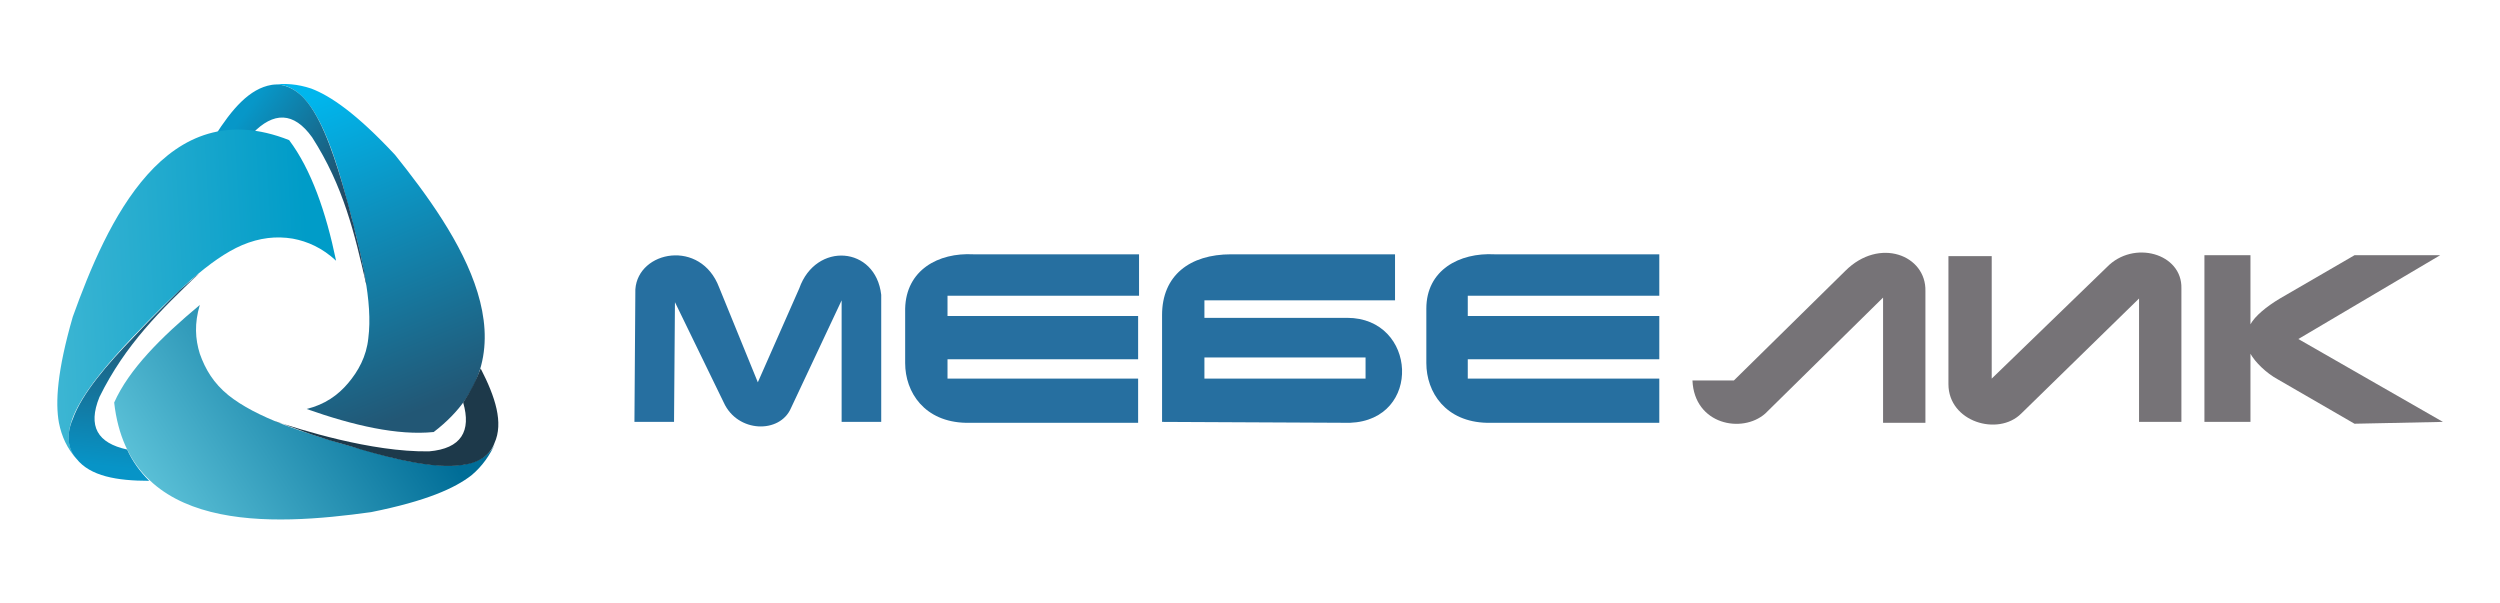 <?xml version="1.0" encoding="UTF-8"?> <svg xmlns="http://www.w3.org/2000/svg" xmlns:xlink="http://www.w3.org/1999/xlink" xmlns:xodm="http://www.corel.com/coreldraw/odm/2003" xml:space="preserve" width="290px" height="70px" style="shape-rendering:geometricPrecision; text-rendering:geometricPrecision; image-rendering:optimizeQuality; fill-rule:evenodd; clip-rule:evenodd" viewBox="0 0 271.5 65.5"> <defs> <style type="text/css"> .fil8 {fill:none} .fil3 {fill:#1D394A} .fil6 {fill:#266FA0} .fil7 {fill:#767377} .fil1 {fill:url(#id0)} .fil5 {fill:url(#id1)} .fil0 {fill:url(#id2)} .fil2 {fill:url(#id3)} .fil4 {fill:url(#id4)} </style> <linearGradient id="id0" gradientUnits="userSpaceOnUse" x1="37.8" y1="22.9" x2="25.5" y2="13.7"> <stop offset="0" style="stop-opacity:1; stop-color:#24455D"></stop> <stop offset="1" style="stop-opacity:1; stop-color:#0797C8"></stop> </linearGradient> <linearGradient id="id1" gradientUnits="userSpaceOnUse" x1="15.7" y1="35.6" x2="14.1" y2="50.9"> <stop offset="0" style="stop-opacity:1; stop-color:#225673"></stop> <stop offset="1" style="stop-opacity:1; stop-color:#0794C7"></stop> </linearGradient> <linearGradient id="id2" gradientUnits="userSpaceOnUse" x1="47.7" y1="43.7" x2="34.3" y2="10.5"> <stop offset="0" style="stop-opacity:1; stop-color:#225775"></stop> <stop offset="1" style="stop-opacity:1; stop-color:#00B6ED"></stop> </linearGradient> <linearGradient id="id3" gradientUnits="userSpaceOnUse" x1="41.6" y1="38.4" x2="17.4" y2="54"> <stop offset="0" style="stop-opacity:1; stop-color:#006D97"></stop> <stop offset="1" style="stop-opacity:1; stop-color:#59BFD6"></stop> </linearGradient> <linearGradient id="id4" gradientUnits="userSpaceOnUse" x1="33.2" y1="23.6" x2="-3.1" y2="25.7"> <stop offset="0" style="stop-opacity:1; stop-color:#009CC8"></stop> <stop offset="1" style="stop-opacity:1; stop-color:#4EBDD6"></stop> </linearGradient> </defs> <g id="Слой_x0020_1">  <g id="_2184740114560"> <g> <g> <path class="fil0" d="M47.1 46.9c-3.9,0.4 -8.7,-0.7 -13.8,-2.5 2,-0.5 3.4,-1.5 4.5,-2.8 1.1,-1.3 2,-2.9 2.2,-4.9 0.5,-3.9 -0.7,-9 -2.5,-15.6 -1.9,-7.1 -4.2,-12.4 -8,-11.9 1.4,-0.2 2.8,-0.1 4.3,0.4 2.1,0.8 4.9,2.7 9.1,7.2 6.8,8.5 15.7,21.3 4.2,30.1z"></path> <path class="fil1" d="M33.9 14.9c-2,-2.8 -4.2,-2.8 -6.5,-0.4 -1.3,-0.1 -2.7,0 -4.1,0.3 1.9,-3 3.8,-5.2 6.2,-5.6 1.4,-0.2 2.8,0.5 3.9,1.9 1.8,2.3 3.1,6.4 4.2,10.3 0.3,1 0.5,2 0.8,3 0.3,1.4 0.7,2.8 0.9,3.9 0.1,0.6 0.3,1.1 0.3,1.6 0.1,0.4 0.2,0.8 0.2,1.1 -1.3,-5.7 -2.5,-10.8 -5.9,-16.1z"></path> <path class="fil2" d="M12.4 43.7c1.6,-3.6 5.1,-7.1 9.3,-10.6 -0.6,2 -0.5,3.7 0,5.3 0.6,1.7 1.5,3.2 3.1,4.5 3,2.4 8,4.1 14.6,5.9 7.1,2.1 12.8,2.8 14.4,-0.7 -0.6,1.3 -1.4,2.5 -2.6,3.5 -1.8,1.4 -4.9,2.8 -10.9,4 -10.8,1.5 -26.3,2.4 -27.9,-11.9z"></path> <path class="fil3" d="M46.6 49c3.5,-0.3 4.6,-2.2 3.7,-5.3 0.8,-1.2 1.4,-2.4 1.9,-3.7 1.6,3.1 2.5,5.9 1.5,8.1 -0.5,1.4 -1.8,2.2 -3.6,2.4 -2.9,0.4 -7.1,-0.6 -10.9,-1.7 -1.2,-0.4 -2.4,-0.7 -3.4,-1 -1.3,-0.4 -2.5,-0.8 -3.5,-1.2 -0.6,-0.2 -1.1,-0.4 -1.6,-0.6 -0.4,-0.1 -0.7,-0.2 -0.9,-0.3 2.7,0.9 10.5,3.4 16.8,3.3z"></path> <path class="fil4" d="M31.4 15.2c2.4,3.2 4,7.8 5.1,13.1 -1.5,-1.4 -3.1,-2.1 -4.7,-2.4 -1.8,-0.3 -3.6,-0.1 -5.5,0.7 -3.5,1.5 -7.3,5.2 -12,10.1 -5.1,5.4 -8.5,10.1 -6,13.1 -1,-1.1 -1.6,-2.4 -1.9,-3.9 -0.4,-2.2 -0.2,-5.6 1.5,-11.5 3.7,-10.3 10.1,-24.5 23.5,-19.2z"></path> <path class="fil5" d="M10.8 43.1c-1.3,3.2 -0.2,5 3,5.7 0.6,1.3 1.4,2.4 2.4,3.4 -3.5,0 -6.4,-0.5 -7.9,-2.4 -1,-1.1 -1.1,-2.7 -0.4,-4.3 1,-2.8 3.8,-6 6.6,-8.9 1.3,-1.4 2.6,-2.7 3.8,-3.9 0.4,-0.4 0.8,-0.8 1.2,-1.2 0.5,-0.4 0.9,-0.8 1.3,-1.1 0.3,-0.3 0.5,-0.5 0.8,-0.7 -4.1,3.9 -8,7.7 -10.8,13.4z"></path> </g> <g> <path class="fil6" d="M73.3 32.8l-0.1 13 -4.3 0 0.1 -14.4c0.3,-4.2 7.1,-5.5 9.1,-0.2l4.2 10.3 4.5 -10.2c1.8,-5.1 8.3,-4.6 8.9,0.7l0 13.8 -4.3 0 0 -13.2 -5.5 11.7c-1.2,2.8 -5.8,2.7 -7.3,-0.6l-5.3 -10.9z"></path> <path class="fil6" d="M104.9 45.9c-4.5,-0.1 -6.6,-3.3 -6.6,-6.5l0 -5.9c0.1,-4.2 3.6,-6.1 7.4,-5.9l18 0 0 4.5 -20.8 0 0 2.2 20.7 0 0 4.7 -20.7 0 0 2.1 20.7 0 0 4.8c-6.5,0 -12.2,0 -18.7,0z"></path> <path class="fil6" d="M161.5 45.9c-4.5,-0.1 -6.6,-3.3 -6.6,-6.5l0 -5.9c0,-4.2 3.6,-6.1 7.4,-5.9l17.9 0 0 4.5 -20.8 0 0 2.2 20.8 0 0 4.7 -20.8 0 0 2.1 20.8 0 0 4.8c-6.6,0 -12.2,0 -18.7,0z"></path> <path class="fil6" d="M146.6 45.9l-20.4 -0.1 0 -11.6c0,-4.3 3,-6.6 7.5,-6.6l17.8 0 0 5 -20.7 0 0 1.9 15.5 0c7.6,0 8.2,11.1 0.3,11.4zm-15.8 -7.1l17.5 0 0 2.3 -17.5 0 0 -2.3z"></path> <path class="fil7" d="M191.7 44.9c-2.5,2.2 -7.7,1.2 -7.9,-3.6l4.5 0 12.1 -11.9c3.7,-3.7 8.8,-1.7 8.7,2.2l0 14.3 -4.6 0 0 -13.6 -12.8 12.6z"></path> <path class="fil7" d="M219.5 44.9c-2.5,2.5 -7.9,0.9 -7.9,-3.2l0 -13.9 4.7 0 0 13.3 12.5 -12.1c2.9,-3 8.2,-1.5 8.1,2.3l0 14.5 -4.6 0 0 -13.4 -12.8 12.5z"></path> <path class="fil7" d="M255.7 46l-8.3 -4.8c-1.3,-0.7 -2.5,-1.9 -3,-2.8l0 7.4 -5 0 0 -18.1 5 0 0 7.5c0.5,-0.9 1.7,-1.9 3.2,-2.8l8.1 -4.7 9.3 0 -15.4 9.1 15.7 9 -9.6 0.2z"></path> </g> </g> <rect class="fil8" width="271.5" height="65.5"></rect> </g> </g> </svg> 
